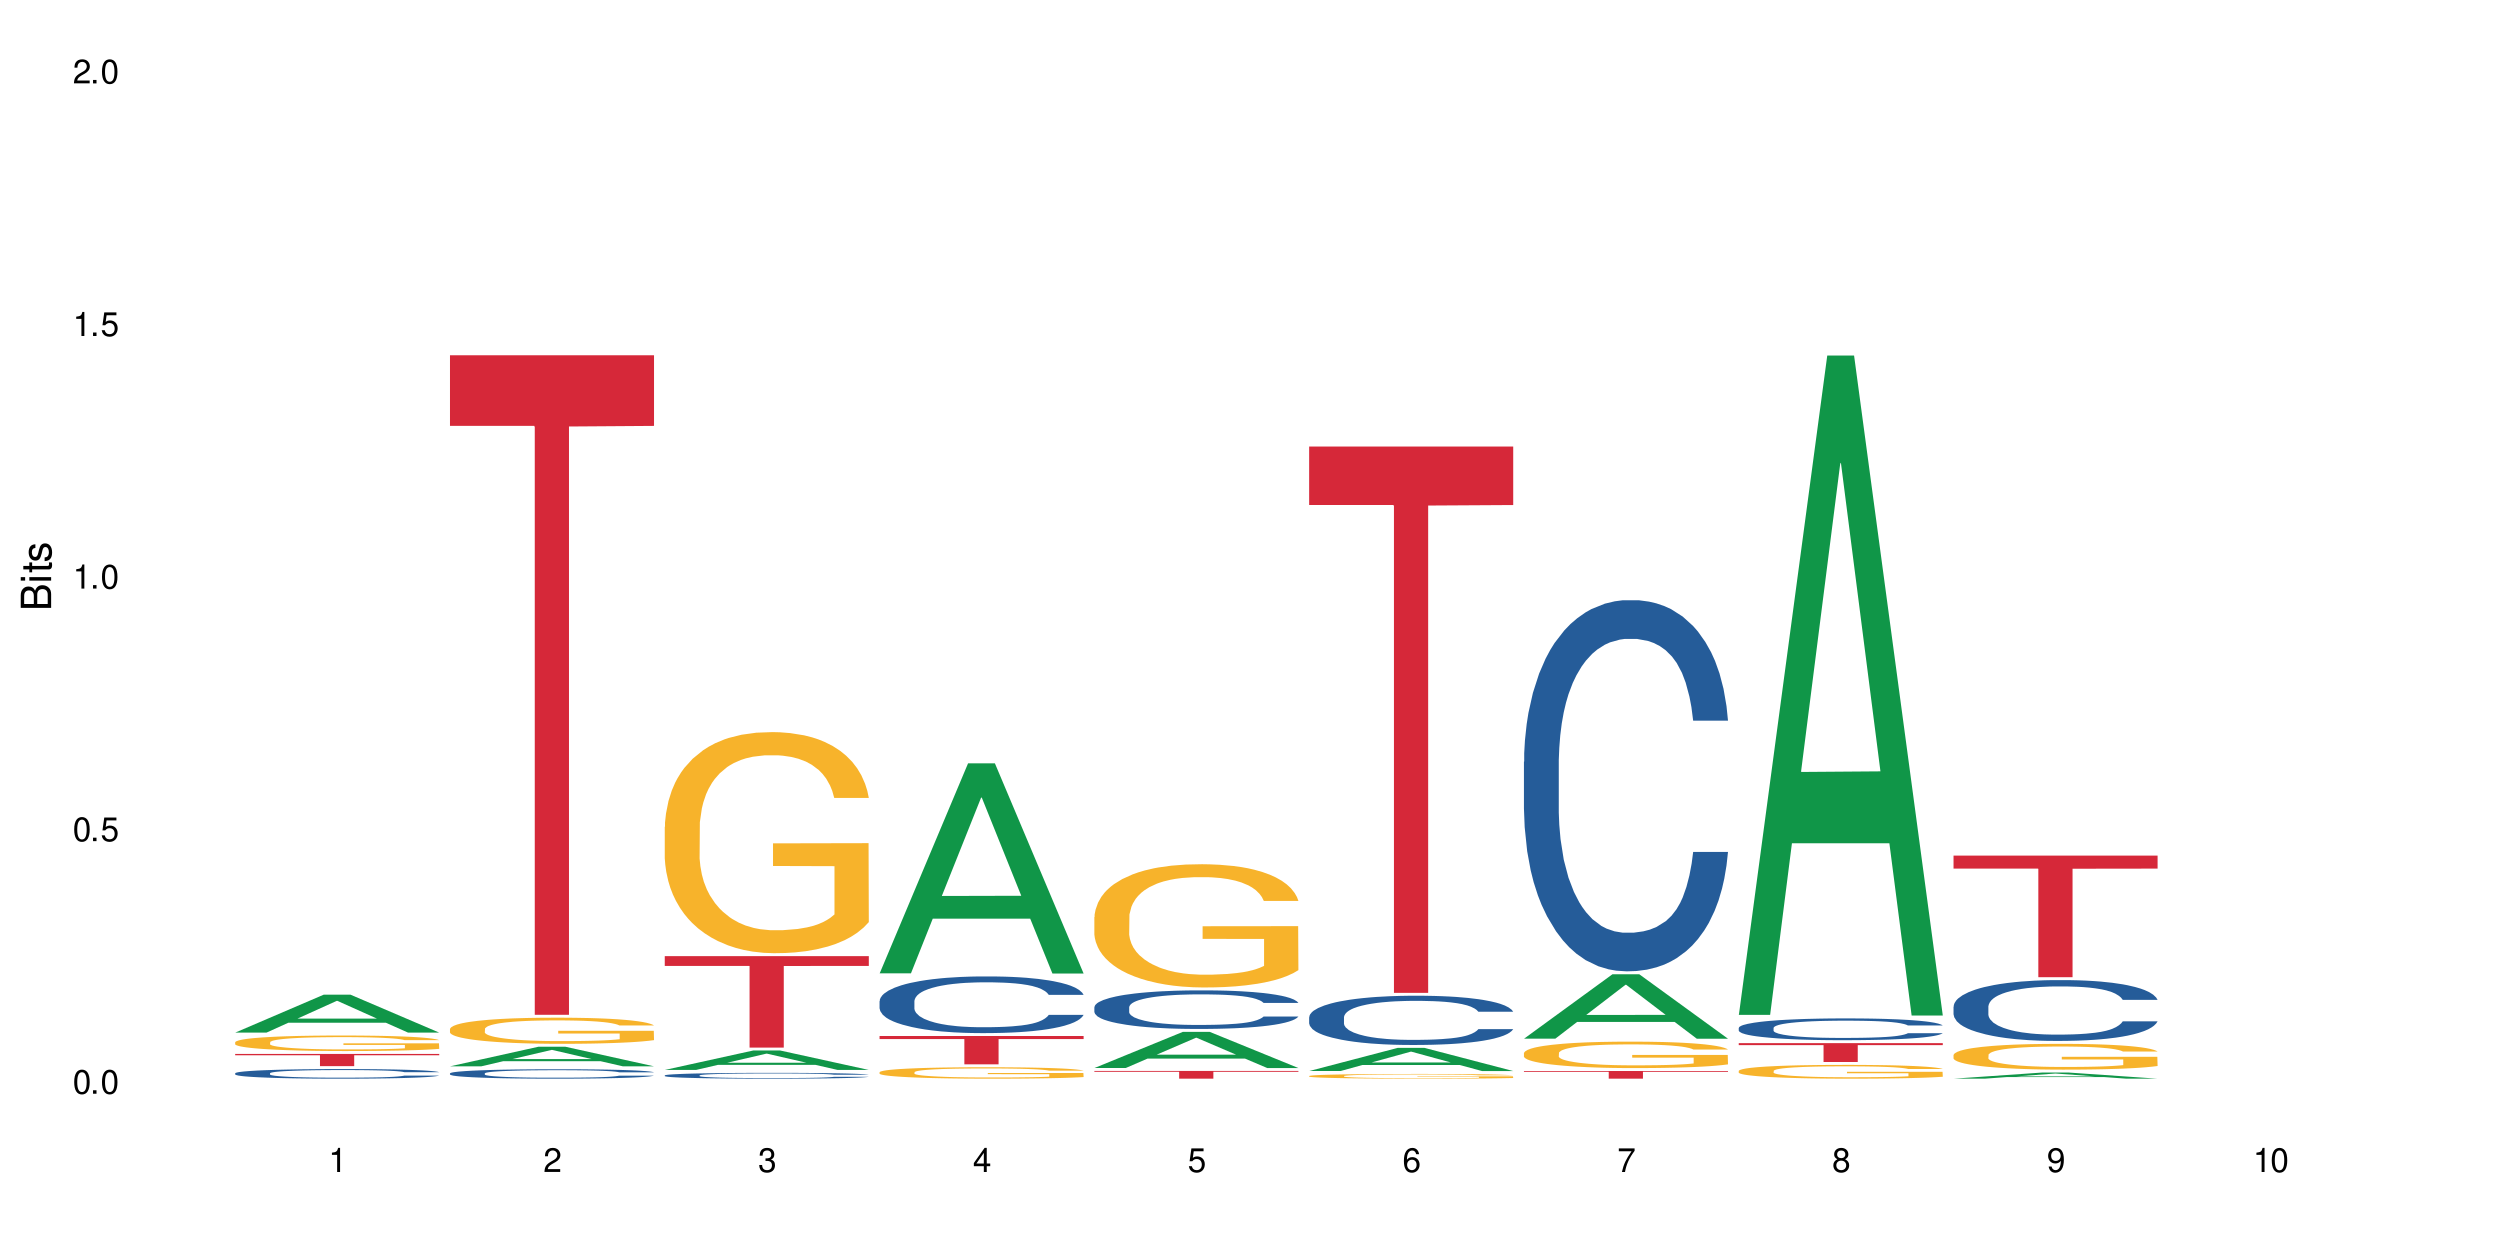 <?xml version="1.0" encoding="UTF-8"?>
<svg xmlns="http://www.w3.org/2000/svg" xmlns:xlink="http://www.w3.org/1999/xlink" width="720" height="360" viewBox="0 0 720 360">
<defs>
<g>
<g id="glyph-0-0">
</g>
<g id="glyph-0-1">
<path d="M 2.641 -6.938 C 2 -6.938 1.422 -6.656 1.078 -6.172 C 0.641 -5.562 0.406 -4.641 0.406 -3.359 C 0.406 -1.016 1.188 0.219 2.641 0.219 C 4.078 0.219 4.859 -1.016 4.859 -3.297 C 4.859 -4.641 4.656 -5.547 4.203 -6.172 C 3.844 -6.656 3.281 -6.938 2.641 -6.938 Z M 2.641 -6.188 C 3.547 -6.188 4 -5.25 4 -3.375 C 4 -1.406 3.562 -0.484 2.625 -0.484 C 1.734 -0.484 1.281 -1.438 1.281 -3.344 C 1.281 -5.25 1.734 -6.188 2.641 -6.188 Z M 2.641 -6.188 "/>
</g>
<g id="glyph-0-2">
<path d="M 1.828 -1 L 0.828 -1 L 0.828 0 L 1.828 0 Z M 1.828 -1 "/>
</g>
<g id="glyph-0-3">
<path d="M 4.562 -6.797 L 1.062 -6.797 L 0.547 -3.094 L 1.328 -3.094 C 1.719 -3.562 2.047 -3.734 2.578 -3.734 C 3.484 -3.734 4.062 -3.109 4.062 -2.094 C 4.062 -1.125 3.484 -0.531 2.578 -0.531 C 1.828 -0.531 1.375 -0.906 1.188 -1.672 L 0.328 -1.672 C 0.453 -1.109 0.547 -0.844 0.75 -0.594 C 1.125 -0.078 1.828 0.219 2.594 0.219 C 3.969 0.219 4.922 -0.781 4.922 -2.219 C 4.922 -3.562 4.031 -4.484 2.719 -4.484 C 2.25 -4.484 1.859 -4.359 1.469 -4.062 L 1.734 -5.969 L 4.562 -5.969 Z M 4.562 -6.797 "/>
</g>
<g id="glyph-0-4">
<path d="M 2.484 -4.938 L 2.484 0 L 3.328 0 L 3.328 -6.938 L 2.766 -6.938 C 2.469 -5.875 2.281 -5.734 0.984 -5.562 L 0.984 -4.938 Z M 2.484 -4.938 "/>
</g>
<g id="glyph-0-5">
<path d="M 4.859 -0.828 L 1.281 -0.828 C 1.359 -1.406 1.672 -1.781 2.5 -2.281 L 3.469 -2.828 C 4.406 -3.344 4.906 -4.062 4.906 -4.906 C 4.906 -5.484 4.672 -6.031 4.266 -6.406 C 3.859 -6.766 3.375 -6.938 2.719 -6.938 C 1.859 -6.938 1.219 -6.625 0.844 -6.031 C 0.609 -5.672 0.5 -5.234 0.484 -4.531 L 1.328 -4.531 C 1.359 -5.016 1.406 -5.281 1.531 -5.516 C 1.75 -5.938 2.188 -6.203 2.703 -6.203 C 3.469 -6.203 4.031 -5.641 4.031 -4.891 C 4.031 -4.344 3.719 -3.859 3.125 -3.516 L 2.234 -3 C 0.812 -2.172 0.406 -1.531 0.328 -0.016 L 4.859 -0.016 Z M 4.859 -0.828 "/>
</g>
<g id="glyph-0-6">
<path d="M 2.125 -3.188 L 2.578 -3.188 C 3.5 -3.188 3.984 -2.766 3.984 -1.922 C 3.984 -1.062 3.469 -0.531 2.594 -0.531 C 1.656 -0.531 1.203 -1 1.156 -2.016 L 0.312 -2.016 C 0.344 -1.453 0.438 -1.094 0.609 -0.781 C 0.953 -0.109 1.625 0.219 2.547 0.219 C 3.953 0.219 4.859 -0.625 4.859 -1.938 C 4.859 -2.828 4.516 -3.297 3.703 -3.594 C 4.344 -3.844 4.656 -4.328 4.656 -5.031 C 4.656 -6.219 3.875 -6.938 2.578 -6.938 C 1.203 -6.938 0.484 -6.172 0.453 -4.703 L 1.297 -4.703 C 1.312 -5.125 1.344 -5.359 1.453 -5.578 C 1.641 -5.969 2.062 -6.203 2.594 -6.203 C 3.344 -6.203 3.797 -5.75 3.797 -5 C 3.797 -4.516 3.609 -4.219 3.25 -4.047 C 3.016 -3.953 2.703 -3.922 2.125 -3.906 Z M 2.125 -3.188 "/>
</g>
<g id="glyph-0-7">
<path d="M 3.141 -1.672 L 3.141 0 L 3.984 0 L 3.984 -1.672 L 4.984 -1.672 L 4.984 -2.438 L 3.984 -2.438 L 3.984 -6.938 L 3.359 -6.938 L 0.266 -2.578 L 0.266 -1.672 Z M 3.141 -2.438 L 1 -2.438 L 3.141 -5.5 Z M 3.141 -2.438 "/>
</g>
<g id="glyph-0-8">
<path d="M 4.781 -5.125 C 4.609 -6.266 3.891 -6.938 2.844 -6.938 C 2.094 -6.938 1.422 -6.578 1.031 -5.953 C 0.594 -5.266 0.406 -4.422 0.406 -3.172 C 0.406 -2 0.578 -1.25 0.984 -0.641 C 1.359 -0.078 1.953 0.219 2.703 0.219 C 3.984 0.219 4.922 -0.75 4.922 -2.094 C 4.922 -3.375 4.062 -4.281 2.844 -4.281 C 2.172 -4.281 1.641 -4.031 1.281 -3.516 C 1.281 -5.234 1.828 -6.188 2.797 -6.188 C 3.391 -6.188 3.797 -5.797 3.938 -5.125 Z M 2.734 -3.531 C 3.547 -3.531 4.062 -2.953 4.062 -2.031 C 4.062 -1.156 3.484 -0.531 2.703 -0.531 C 1.922 -0.531 1.328 -1.188 1.328 -2.078 C 1.328 -2.938 1.906 -3.531 2.734 -3.531 Z M 2.734 -3.531 "/>
</g>
<g id="glyph-0-9">
<path d="M 4.984 -6.797 L 0.438 -6.797 L 0.438 -5.969 L 4.109 -5.969 C 2.5 -3.656 1.828 -2.234 1.328 0 L 2.219 0 C 2.594 -2.172 3.453 -4.047 4.984 -6.094 Z M 4.984 -6.797 "/>
</g>
<g id="glyph-0-10">
<path d="M 3.75 -3.656 C 4.469 -4.094 4.688 -4.438 4.688 -5.078 C 4.688 -6.172 3.844 -6.938 2.641 -6.938 C 1.438 -6.938 0.594 -6.172 0.594 -5.094 C 0.594 -4.438 0.812 -4.094 1.516 -3.656 C 0.734 -3.266 0.359 -2.703 0.359 -1.922 C 0.359 -0.656 1.281 0.219 2.641 0.219 C 3.984 0.219 4.922 -0.656 4.922 -1.922 C 4.922 -2.703 4.531 -3.266 3.75 -3.656 Z M 2.641 -6.188 C 3.359 -6.188 3.812 -5.75 3.812 -5.062 C 3.812 -4.406 3.344 -3.984 2.641 -3.984 C 1.922 -3.984 1.453 -4.406 1.453 -5.078 C 1.453 -5.75 1.922 -6.188 2.641 -6.188 Z M 2.641 -3.266 C 3.484 -3.266 4.062 -2.719 4.062 -1.906 C 4.062 -1.078 3.484 -0.531 2.625 -0.531 C 1.797 -0.531 1.219 -1.094 1.219 -1.906 C 1.219 -2.719 1.781 -3.266 2.641 -3.266 Z M 2.641 -3.266 "/>
</g>
<g id="glyph-0-11">
<path d="M 0.516 -1.578 C 0.672 -0.453 1.406 0.219 2.438 0.219 C 3.188 0.219 3.859 -0.141 4.266 -0.766 C 4.688 -1.453 4.891 -2.297 4.891 -3.547 C 4.891 -4.719 4.703 -5.453 4.312 -6.078 C 3.938 -6.641 3.344 -6.938 2.594 -6.938 C 1.297 -6.938 0.359 -5.969 0.359 -4.625 C 0.359 -3.344 1.234 -2.453 2.453 -2.453 C 3.094 -2.453 3.578 -2.672 4.016 -3.203 C 4 -1.484 3.469 -0.531 2.5 -0.531 C 1.906 -0.531 1.484 -0.906 1.359 -1.578 Z M 2.578 -6.203 C 3.375 -6.203 3.969 -5.531 3.969 -4.641 C 3.969 -3.797 3.391 -3.188 2.547 -3.188 C 1.734 -3.188 1.234 -3.766 1.234 -4.688 C 1.234 -5.562 1.797 -6.203 2.578 -6.203 Z M 2.578 -6.203 "/>
</g>
<g id="glyph-1-0">
</g>
<g id="glyph-1-1">
<path d="M 0 -0.953 L 0 -4.891 C 0 -5.719 -0.234 -6.344 -0.734 -6.797 C -1.188 -7.234 -1.812 -7.469 -2.5 -7.469 C -3.547 -7.469 -4.188 -7 -4.625 -5.875 C -4.984 -6.688 -5.625 -7.094 -6.531 -7.094 C -7.172 -7.094 -7.734 -6.859 -8.141 -6.391 C -8.562 -5.922 -8.75 -5.344 -8.75 -4.5 L -8.75 -0.953 Z M -4.984 -2.062 L -7.766 -2.062 L -7.766 -4.219 C -7.766 -4.844 -7.688 -5.203 -7.453 -5.5 C -7.219 -5.812 -6.859 -5.969 -6.375 -5.969 C -5.891 -5.969 -5.531 -5.812 -5.297 -5.5 C -5.062 -5.203 -4.984 -4.844 -4.984 -4.219 Z M -0.984 -2.062 L -4 -2.062 L -4 -4.781 C -4 -5.766 -3.438 -6.359 -2.484 -6.359 C -1.547 -6.359 -0.984 -5.766 -0.984 -4.781 Z M -0.984 -2.062 "/>
</g>
<g id="glyph-1-2">
<path d="M -6.281 -1.797 L -6.281 -0.797 L 0 -0.797 L 0 -1.797 Z M -8.75 -1.797 L -8.75 -0.797 L -7.484 -0.797 L -7.484 -1.797 Z M -8.75 -1.797 "/>
</g>
<g id="glyph-1-3">
<path d="M -6.281 -3.047 L -6.281 -2.016 L -8.016 -2.016 L -8.016 -1.016 L -6.281 -1.016 L -6.281 -0.172 L -5.469 -0.172 L -5.469 -1.016 L -0.719 -1.016 C -0.078 -1.016 0.281 -1.453 0.281 -2.234 C 0.281 -2.5 0.25 -2.719 0.188 -3.047 L -0.641 -3.047 C -0.609 -2.906 -0.594 -2.766 -0.594 -2.562 C -0.594 -2.141 -0.719 -2.016 -1.156 -2.016 L -5.469 -2.016 L -5.469 -3.047 Z M -6.281 -3.047 "/>
</g>
<g id="glyph-1-4">
<path d="M -4.531 -5.25 C -5.766 -5.25 -6.469 -4.422 -6.469 -2.969 C -6.469 -1.516 -5.719 -0.562 -4.547 -0.562 C -3.562 -0.562 -3.094 -1.062 -2.734 -2.562 L -2.516 -3.484 C -2.344 -4.188 -2.094 -4.469 -1.641 -4.469 C -1.047 -4.469 -0.641 -3.875 -0.641 -3 C -0.641 -2.453 -0.797 -2 -1.062 -1.75 C -1.25 -1.594 -1.422 -1.531 -1.875 -1.469 L -1.875 -0.406 C -0.422 -0.453 0.281 -1.266 0.281 -2.922 C 0.281 -4.5 -0.5 -5.516 -1.719 -5.516 C -2.656 -5.516 -3.172 -4.984 -3.469 -3.734 L -3.703 -2.766 C -3.891 -1.953 -4.156 -1.609 -4.594 -1.609 C -5.188 -1.609 -5.547 -2.125 -5.547 -2.938 C -5.547 -3.75 -5.203 -4.172 -4.531 -4.203 Z M -4.531 -5.25 "/>
</g>
</g>
</defs>
<rect x="-72" y="-36" width="864" height="432" fill="rgb(100%, 100%, 100%)" fill-opacity="1"/>
<path fill-rule="nonzero" fill="rgb(6.275%, 58.824%, 28.235%)" fill-opacity="1" d="M 67.73 297.383 L 67.793 297.375 L 93.223 286.469 L 100.945 286.469 L 126.5 297.395 L 117.52 297.395 L 111.117 294.543 L 83.051 294.543 L 76.773 297.383 L 67.73 297.383 L 85.75 293.363 L 108.543 293.352 L 97.176 288.254 L 97.051 288.242 L 96.926 288.273 L 85.688 293.352 L 85.75 293.363 Z M 67.73 297.383 "/>
<path fill-rule="nonzero" fill="rgb(14.51%, 36.078%, 60%)" fill-opacity="1" d="M 67.73 309.098 L 67.801 309.094 L 67.801 309.031 L 68.02 308.938 L 68.52 308.816 L 69.02 308.73 L 70.312 308.582 L 72.102 308.438 L 73.965 308.328 L 75.328 308.262 L 76.547 308.211 L 79.34 308.117 L 81.133 308.07 L 83.066 308.027 L 85.434 307.984 L 87.152 307.957 L 91.023 307.918 L 93.891 307.898 L 96.113 307.891 L 100.914 307.891 L 103.781 307.902 L 105.859 307.914 L 108.152 307.934 L 110.086 307.957 L 113.457 308.012 L 116.465 308.086 L 117.828 308.125 L 119.977 308.203 L 121.625 308.277 L 122.773 308.344 L 124.062 308.438 L 125.207 308.551 L 126.07 308.68 L 126.5 308.789 L 116.465 308.789 L 115.965 308.688 L 115.391 308.609 L 114.316 308.508 L 113.238 308.434 L 111.734 308.359 L 110.375 308.312 L 108.512 308.266 L 106.863 308.234 L 105.141 308.211 L 103.492 308.195 L 100.34 308.18 L 96.684 308.18 L 95.324 308.188 L 92.527 308.207 L 91.023 308.223 L 88.871 308.258 L 87.367 308.293 L 85.578 308.344 L 84.359 308.387 L 82.852 308.453 L 81.777 308.508 L 80.559 308.594 L 79.844 308.656 L 79.199 308.727 L 78.625 308.809 L 78.195 308.898 L 77.906 308.992 L 77.766 309.082 L 77.766 309.477 L 77.906 309.566 L 78.266 309.672 L 79.199 309.828 L 80.559 309.961 L 82.137 310.066 L 83.641 310.145 L 84.5 310.18 L 85.648 310.219 L 87.441 310.27 L 90.02 310.32 L 91.523 310.34 L 93.816 310.359 L 96.184 310.371 L 99.336 310.371 L 102.133 310.359 L 103.996 310.348 L 105.93 310.328 L 108.582 310.285 L 110.23 310.246 L 111.664 310.195 L 112.738 310.148 L 113.457 310.109 L 114.531 310.031 L 115.391 309.945 L 116.035 309.855 L 116.465 309.77 L 126.5 309.77 L 126.07 309.871 L 125.422 309.969 L 124.777 310.043 L 123.777 310.133 L 122.629 310.211 L 120.98 310.297 L 119.617 310.355 L 117.828 310.418 L 116.18 310.469 L 114.387 310.512 L 111.734 310.562 L 110.016 310.586 L 108.152 310.609 L 105.93 310.629 L 103.137 310.648 L 100.125 310.656 L 97.328 310.66 L 94.32 310.656 L 92.098 310.645 L 89.16 310.621 L 85.504 310.574 L 82.852 310.527 L 80.773 310.48 L 78.984 310.43 L 76.977 310.359 L 74.395 310.25 L 72.82 310.164 L 71.746 310.094 L 70.527 309.996 L 69.664 309.906 L 68.664 309.766 L 67.945 309.586 L 67.73 309.445 Z M 67.73 309.098 "/>
<path fill-rule="nonzero" fill="rgb(96.863%, 70.196%, 16.863%)" fill-opacity="1" d="M 67.73 300.145 L 67.801 300.141 L 67.801 300.059 L 68.09 299.875 L 68.805 299.621 L 69.738 299.414 L 70.742 299.25 L 71.387 299.164 L 72.461 299.043 L 73.395 298.953 L 75.758 298.77 L 78.77 298.598 L 80.418 298.523 L 82.281 298.457 L 84.93 298.379 L 86.148 298.348 L 89.875 298.285 L 94.105 298.242 L 98.762 298.23 L 100.914 298.234 L 103.852 298.25 L 107.863 298.297 L 110.16 298.336 L 111.949 298.379 L 113.812 298.43 L 116.105 298.512 L 118.258 298.609 L 119.977 298.707 L 121.695 298.832 L 123.129 298.961 L 124.348 299.105 L 125.422 299.277 L 126.07 299.418 L 126.5 299.562 L 116.535 299.562 L 115.965 299.418 L 115.32 299.309 L 114.242 299.172 L 113.168 299.074 L 112.094 299 L 110.086 298.891 L 108.367 298.828 L 106.215 298.77 L 104.137 298.734 L 101.773 298.707 L 100.34 298.699 L 96.543 298.699 L 93.102 298.73 L 91.094 298.762 L 89.66 298.793 L 87.656 298.855 L 86.438 298.906 L 85.719 298.938 L 83.57 299.062 L 82.137 299.18 L 81.348 299.254 L 80.344 299.379 L 79.629 299.488 L 78.84 299.652 L 78.41 299.773 L 77.836 300.051 L 77.766 300.785 L 77.98 300.941 L 78.41 301.109 L 78.984 301.254 L 79.844 301.41 L 80.703 301.527 L 82.207 301.688 L 83.496 301.793 L 84.5 301.863 L 86.438 301.973 L 87.227 302.012 L 89.09 302.086 L 91.023 302.141 L 93.387 302.191 L 95.18 302.215 L 98.047 302.234 L 101.703 302.234 L 106 302.211 L 108.727 302.18 L 110.59 302.145 L 111.809 302.117 L 113.312 302.07 L 114.387 302.031 L 115.391 301.984 L 116.609 301.918 L 116.609 300.941 L 98.906 300.938 L 98.906 300.48 L 126.426 300.477 L 126.5 302.07 L 124.992 302.184 L 123.129 302.289 L 121.34 302.371 L 119.477 302.438 L 116.824 302.516 L 114.672 302.566 L 111.375 302.621 L 108.367 302.66 L 105.215 302.684 L 102.418 302.695 L 99.121 302.699 L 96.184 302.691 L 93.031 302.668 L 90.52 302.637 L 88.227 302.594 L 85.934 302.543 L 83.066 302.457 L 81.203 302.387 L 79.27 302.301 L 77.336 302.199 L 75.613 302.09 L 74.469 302.004 L 73.32 301.906 L 72.102 301.781 L 70.957 301.645 L 70.098 301.516 L 69.309 301.375 L 68.734 301.238 L 68.16 301.055 L 67.875 300.91 L 67.73 300.781 Z M 67.73 300.145 "/>
<path fill-rule="nonzero" fill="rgb(83.922%, 15.686%, 22.353%)" fill-opacity="1" d="M 67.73 303.535 L 126.5 303.535 L 126.5 303.914 L 102.008 303.918 L 102.008 307.055 L 92.152 307.055 L 92.152 303.922 L 92.008 303.914 L 67.73 303.914 Z M 67.73 303.535 "/>
<path fill-rule="nonzero" fill="rgb(6.275%, 58.824%, 28.235%)" fill-opacity="1" d="M 129.594 307.098 L 129.656 307.094 L 155.082 301.457 L 162.805 301.457 L 188.359 307.105 L 179.383 307.105 L 172.977 305.629 L 144.91 305.629 L 138.633 307.098 L 129.594 307.098 L 147.613 305.02 L 170.402 305.016 L 159.039 302.379 L 158.914 302.375 L 158.789 302.391 L 147.547 305.016 L 147.613 305.02 Z M 129.594 307.098 "/>
<path fill-rule="nonzero" fill="rgb(14.51%, 36.078%, 60%)" fill-opacity="1" d="M 129.594 309.125 L 129.664 309.121 L 129.664 309.062 L 129.879 308.969 L 130.379 308.848 L 130.883 308.766 L 132.172 308.617 L 133.965 308.477 L 135.828 308.367 L 137.188 308.305 L 138.406 308.254 L 141.203 308.16 L 142.992 308.113 L 144.93 308.07 L 147.293 308.031 L 149.016 308.004 L 152.883 307.965 L 155.75 307.949 L 157.973 307.941 L 162.773 307.941 L 165.641 307.949 L 167.719 307.961 L 170.012 307.984 L 171.949 308.004 L 175.316 308.059 L 178.324 308.129 L 179.688 308.168 L 181.836 308.246 L 183.484 308.32 L 184.633 308.387 L 185.922 308.477 L 187.07 308.59 L 187.93 308.715 L 188.359 308.824 L 178.324 308.824 L 177.824 308.723 L 177.25 308.645 L 176.176 308.543 L 175.102 308.473 L 173.598 308.398 L 172.234 308.352 L 170.371 308.305 L 168.723 308.277 L 167.004 308.254 L 165.355 308.238 L 162.199 308.223 L 158.547 308.223 L 157.184 308.23 L 154.391 308.25 L 152.883 308.266 L 150.734 308.301 L 149.23 308.332 L 147.438 308.383 L 146.219 308.426 L 144.715 308.488 L 143.641 308.547 L 142.422 308.629 L 141.703 308.691 L 141.059 308.762 L 140.484 308.844 L 140.055 308.93 L 139.77 309.023 L 139.625 309.109 L 139.625 309.496 L 139.77 309.586 L 140.129 309.691 L 141.059 309.844 L 142.422 309.973 L 143.996 310.078 L 145.504 310.152 L 146.363 310.188 L 147.508 310.227 L 149.301 310.277 L 151.879 310.328 L 153.387 310.348 L 155.68 310.367 L 158.043 310.375 L 161.199 310.375 L 163.992 310.367 L 165.855 310.355 L 167.789 310.336 L 170.441 310.293 L 172.09 310.254 L 173.523 310.203 L 174.598 310.156 L 175.316 310.117 L 176.391 310.039 L 177.25 309.957 L 177.895 309.871 L 178.324 309.785 L 188.359 309.785 L 187.93 309.883 L 187.285 309.98 L 186.641 310.055 L 185.637 310.141 L 184.488 310.219 L 182.84 310.305 L 181.48 310.363 L 179.688 310.422 L 178.039 310.473 L 176.246 310.512 L 173.598 310.562 L 171.875 310.586 L 170.012 310.609 L 167.789 310.629 L 164.996 310.648 L 161.984 310.656 L 159.191 310.66 L 156.18 310.656 L 153.957 310.645 L 151.02 310.621 L 147.367 310.578 L 144.715 310.531 L 142.637 310.484 L 140.844 310.434 L 138.836 310.367 L 136.258 310.258 L 134.68 310.172 L 133.605 310.102 L 132.387 310.008 L 131.527 309.918 L 130.523 309.781 L 129.809 309.602 L 129.594 309.465 Z M 129.594 309.125 "/>
<path fill-rule="nonzero" fill="rgb(96.863%, 70.196%, 16.863%)" fill-opacity="1" d="M 129.594 296.312 L 129.664 296.309 L 129.664 296.172 L 129.949 295.859 L 130.668 295.434 L 131.598 295.082 L 132.602 294.809 L 133.246 294.664 L 134.32 294.457 L 135.254 294.305 L 137.617 293.996 L 140.629 293.707 L 142.277 293.586 L 144.141 293.469 L 146.793 293.336 L 148.012 293.289 L 151.738 293.18 L 155.965 293.109 L 160.625 293.09 L 162.773 293.098 L 165.711 293.125 L 169.727 293.199 L 172.02 293.27 L 173.812 293.336 L 175.676 293.426 L 177.969 293.562 L 180.117 293.73 L 181.836 293.895 L 183.559 294.102 L 184.992 294.32 L 186.211 294.562 L 187.285 294.852 L 187.93 295.09 L 188.359 295.332 L 178.398 295.332 L 177.824 295.09 L 177.18 294.906 L 176.105 294.68 L 175.031 294.512 L 173.953 294.383 L 171.949 294.203 L 170.227 294.094 L 168.078 293.996 L 166 293.934 L 163.633 293.895 L 162.199 293.879 L 158.402 293.879 L 154.961 293.93 L 152.957 293.984 L 151.523 294.039 L 149.516 294.141 L 148.297 294.223 L 147.582 294.277 L 145.43 294.492 L 143.996 294.684 L 143.207 294.816 L 142.207 295.023 L 141.488 295.207 L 140.699 295.48 L 140.27 295.688 L 139.695 296.156 L 139.625 297.395 L 139.84 297.656 L 140.27 297.938 L 140.844 298.184 L 141.703 298.445 L 142.562 298.645 L 144.07 298.914 L 145.359 299.094 L 146.363 299.211 L 148.297 299.395 L 149.086 299.457 L 150.949 299.582 L 152.883 299.676 L 155.25 299.758 L 157.039 299.801 L 159.906 299.836 L 163.562 299.836 L 167.863 299.793 L 170.586 299.738 L 172.449 299.684 L 173.668 299.637 L 175.172 299.559 L 176.246 299.492 L 177.25 299.414 L 178.469 299.301 L 178.469 297.656 L 160.766 297.648 L 160.766 296.879 L 188.289 296.871 L 188.359 299.559 L 186.855 299.746 L 184.992 299.926 L 183.199 300.062 L 181.336 300.18 L 178.684 300.309 L 176.535 300.391 L 173.238 300.488 L 170.227 300.551 L 167.074 300.594 L 164.277 300.613 L 160.984 300.621 L 158.043 300.605 L 154.891 300.562 L 152.383 300.508 L 150.09 300.441 L 147.797 300.352 L 144.93 300.207 L 143.066 300.09 L 141.129 299.945 L 139.195 299.773 L 137.477 299.586 L 136.328 299.445 L 135.184 299.277 L 133.965 299.07 L 132.816 298.84 L 131.957 298.625 L 131.168 298.383 L 130.594 298.156 L 130.023 297.848 L 129.734 297.602 L 129.594 297.387 Z M 129.594 296.312 "/>
<path fill-rule="nonzero" fill="rgb(83.922%, 15.686%, 22.353%)" fill-opacity="1" d="M 129.594 102.324 L 188.359 102.324 L 188.359 122.656 L 163.867 122.832 L 163.867 292.254 L 154.012 292.254 L 154.012 123.012 L 153.871 122.656 L 129.594 122.656 Z M 129.594 102.324 "/>
<path fill-rule="nonzero" fill="rgb(6.275%, 58.824%, 28.235%)" fill-opacity="1" d="M 191.453 308.137 L 191.516 308.133 L 216.945 302.539 L 224.668 302.539 L 250.219 308.145 L 241.242 308.145 L 234.84 306.68 L 206.773 306.68 L 200.492 308.137 L 191.453 308.137 L 209.473 306.074 L 232.266 306.07 L 220.898 303.453 L 220.773 303.449 L 220.648 303.465 L 209.41 306.07 L 209.473 306.074 Z M 191.453 308.137 "/>
<path fill-rule="nonzero" fill="rgb(14.51%, 36.078%, 60%)" fill-opacity="1" d="M 191.453 309.711 L 191.523 309.711 L 191.523 309.672 L 191.738 309.613 L 192.242 309.539 L 192.742 309.488 L 194.031 309.398 L 195.824 309.312 L 197.688 309.242 L 199.051 309.203 L 200.27 309.172 L 203.062 309.117 L 204.855 309.086 L 206.789 309.062 L 209.156 309.035 L 210.875 309.02 L 214.746 308.996 L 217.613 308.984 L 219.832 308.98 L 224.637 308.98 L 227.5 308.984 L 229.582 308.992 L 231.875 309.008 L 233.809 309.02 L 237.176 309.055 L 240.188 309.098 L 241.547 309.121 L 243.699 309.168 L 245.348 309.215 L 246.492 309.254 L 247.785 309.312 L 248.93 309.379 L 249.789 309.461 L 250.219 309.523 L 240.188 309.523 L 239.684 309.465 L 239.113 309.414 L 238.035 309.352 L 236.961 309.309 L 235.457 309.266 L 234.094 309.234 L 232.23 309.207 L 230.582 309.188 L 228.863 309.172 L 227.215 309.164 L 224.062 309.156 L 219.043 309.156 L 216.25 309.172 L 214.746 309.18 L 212.594 309.203 L 211.09 309.223 L 209.297 309.254 L 208.078 309.281 L 206.574 309.32 L 205.5 309.355 L 204.281 309.406 L 203.566 309.445 L 202.918 309.488 L 202.348 309.539 L 201.918 309.59 L 201.629 309.648 L 201.484 309.703 L 201.484 309.941 L 201.629 309.996 L 201.988 310.062 L 202.918 310.156 L 204.281 310.234 L 205.859 310.301 L 207.363 310.348 L 208.223 310.367 L 209.371 310.391 L 211.16 310.422 L 213.742 310.453 L 215.246 310.465 L 217.539 310.477 L 219.906 310.484 L 223.059 310.484 L 225.852 310.477 L 227.715 310.473 L 229.652 310.457 L 232.305 310.434 L 233.953 310.406 L 235.387 310.379 L 236.461 310.348 L 237.176 310.324 L 238.254 310.277 L 239.113 310.227 L 239.758 310.172 L 240.188 310.121 L 250.219 310.121 L 249.789 310.18 L 249.145 310.242 L 248.5 310.285 L 247.496 310.34 L 246.352 310.387 L 244.703 310.441 L 243.34 310.477 L 241.547 310.516 L 239.898 310.543 L 238.109 310.57 L 235.457 310.602 L 233.738 310.613 L 231.875 310.629 L 229.652 310.641 L 226.855 310.652 L 223.848 310.656 L 221.051 310.66 L 218.043 310.656 L 215.82 310.652 L 212.883 310.637 L 209.227 310.609 L 206.574 310.578 L 204.496 310.551 L 202.703 310.52 L 200.699 310.477 L 198.117 310.41 L 196.543 310.359 L 195.465 310.316 L 194.246 310.254 L 193.387 310.203 L 192.383 310.117 L 191.668 310.008 L 191.453 309.922 Z M 191.453 309.711 "/>
<path fill-rule="nonzero" fill="rgb(96.863%, 70.196%, 16.863%)" fill-opacity="1" d="M 191.453 238.117 L 191.523 238.059 L 191.523 236.898 L 191.812 234.281 L 192.527 230.676 L 193.461 227.707 L 194.461 225.383 L 195.109 224.16 L 196.184 222.414 L 197.113 221.137 L 199.48 218.52 L 202.488 216.078 L 204.137 215.031 L 206 214.039 L 208.652 212.938 L 209.871 212.527 L 213.598 211.598 L 217.828 211.016 L 222.484 210.844 L 224.637 210.898 L 227.574 211.133 L 231.586 211.773 L 233.879 212.355 L 235.672 212.938 L 237.535 213.691 L 239.828 214.855 L 241.98 216.25 L 243.699 217.648 L 245.418 219.391 L 246.852 221.254 L 248.07 223.289 L 249.145 225.73 L 249.789 227.766 L 250.219 229.801 L 240.258 229.801 L 239.684 227.766 L 239.039 226.195 L 237.965 224.277 L 236.891 222.879 L 235.816 221.777 L 233.809 220.266 L 232.09 219.332 L 229.938 218.52 L 227.859 217.996 L 225.496 217.648 L 224.062 217.531 L 220.262 217.531 L 216.824 217.938 L 214.816 218.402 L 213.383 218.867 L 211.375 219.742 L 210.156 220.438 L 209.441 220.902 L 207.293 222.707 L 205.859 224.336 L 205.07 225.441 L 204.066 227.184 L 203.348 228.754 L 202.562 231.082 L 202.133 232.824 L 201.559 236.781 L 201.484 247.25 L 201.703 249.457 L 202.133 251.844 L 202.703 253.938 L 203.566 256.148 L 204.426 257.832 L 205.93 260.102 L 207.219 261.613 L 208.223 262.602 L 210.156 264.172 L 210.945 264.695 L 212.809 265.742 L 214.746 266.559 L 217.109 267.254 L 218.902 267.605 L 221.77 267.895 L 225.422 267.895 L 229.723 267.547 L 232.445 267.082 L 234.309 266.617 L 235.527 266.207 L 237.035 265.57 L 238.109 264.988 L 239.113 264.348 L 240.332 263.359 L 240.332 249.457 L 222.629 249.402 L 222.629 242.887 L 250.148 242.828 L 250.219 265.57 L 248.715 267.141 L 246.852 268.652 L 245.059 269.812 L 243.195 270.801 L 240.547 271.906 L 238.395 272.605 L 235.098 273.418 L 232.09 273.941 L 228.934 274.293 L 226.141 274.465 L 222.844 274.523 L 219.906 274.41 L 216.75 274.059 L 214.242 273.594 L 211.949 273.012 L 209.656 272.258 L 206.789 271.035 L 204.926 270.047 L 202.992 268.824 L 201.055 267.371 L 199.336 265.801 L 198.191 264.578 L 197.043 263.184 L 195.824 261.438 L 194.68 259.461 L 193.816 257.66 L 193.031 255.625 L 192.457 253.703 L 191.883 251.086 L 191.598 248.992 L 191.453 247.191 Z M 191.453 238.117 "/>
<path fill-rule="nonzero" fill="rgb(83.922%, 15.686%, 22.353%)" fill-opacity="1" d="M 191.453 275.363 L 250.219 275.363 L 250.219 278.18 L 225.727 278.207 L 225.727 301.703 L 215.875 301.703 L 215.875 278.23 L 215.73 278.18 L 191.453 278.18 Z M 191.453 275.363 "/>
<path fill-rule="nonzero" fill="rgb(6.275%, 58.824%, 28.235%)" fill-opacity="1" d="M 253.312 280.324 L 253.375 280.266 L 278.805 219.836 L 286.527 219.836 L 312.082 280.383 L 303.102 280.383 L 296.699 264.578 L 268.633 264.578 L 262.355 280.324 L 253.312 280.324 L 271.332 258.039 L 294.125 257.98 L 282.762 229.727 L 282.633 229.672 L 282.508 229.84 L 271.27 257.98 L 271.332 258.039 Z M 253.312 280.324 "/>
<path fill-rule="nonzero" fill="rgb(14.51%, 36.078%, 60%)" fill-opacity="1" d="M 253.312 288.32 L 253.387 288.305 L 253.387 287.945 L 253.602 287.379 L 254.102 286.664 L 254.605 286.172 L 255.895 285.289 L 257.684 284.441 L 259.547 283.785 L 260.91 283.395 L 262.129 283.098 L 264.922 282.547 L 266.715 282.262 L 268.652 282.008 L 271.016 281.754 L 272.734 281.605 L 276.605 281.367 L 279.473 281.262 L 281.695 281.219 L 286.496 281.219 L 289.363 281.277 L 291.441 281.352 L 293.734 281.473 L 295.668 281.605 L 299.039 281.934 L 302.047 282.352 L 303.41 282.59 L 305.559 283.055 L 307.207 283.5 L 308.355 283.887 L 309.645 284.441 L 310.793 285.113 L 311.652 285.871 L 312.082 286.516 L 302.047 286.516 L 301.547 285.918 L 300.973 285.453 L 299.898 284.844 L 298.824 284.41 L 297.316 283.977 L 295.957 283.695 L 294.094 283.41 L 292.445 283.23 L 290.723 283.098 L 289.074 283.008 L 285.922 282.918 L 282.266 282.918 L 280.906 282.949 L 278.109 283.066 L 276.605 283.172 L 274.457 283.383 L 272.949 283.574 L 271.16 283.875 L 269.941 284.125 L 268.434 284.516 L 267.359 284.859 L 266.141 285.352 L 265.426 285.723 L 264.781 286.141 L 264.207 286.633 L 263.777 287.156 L 263.492 287.707 L 263.348 288.246 L 263.348 290.559 L 263.492 291.094 L 263.848 291.719 L 264.781 292.629 L 266.141 293.422 L 267.719 294.047 L 269.223 294.496 L 270.082 294.703 L 271.23 294.941 L 273.023 295.242 L 275.602 295.539 L 277.105 295.66 L 279.402 295.777 L 281.766 295.84 L 284.918 295.84 L 287.715 295.777 L 289.578 295.703 L 291.512 295.586 L 294.164 295.332 L 295.812 295.094 L 297.246 294.809 L 298.32 294.523 L 299.039 294.285 L 300.113 293.824 L 300.973 293.316 L 301.617 292.793 L 302.047 292.289 L 312.082 292.289 L 311.652 292.883 L 311.008 293.465 L 310.363 293.898 L 309.359 294.422 L 308.211 294.883 L 306.562 295.406 L 305.203 295.75 L 303.41 296.121 L 301.762 296.406 L 299.969 296.66 L 297.316 296.957 L 295.598 297.105 L 293.734 297.242 L 291.512 297.359 L 288.719 297.465 L 285.707 297.523 L 282.914 297.539 L 279.902 297.508 L 277.68 297.449 L 274.742 297.316 L 271.086 297.047 L 268.434 296.762 L 266.355 296.48 L 264.566 296.18 L 262.559 295.777 L 259.98 295.121 L 258.402 294.613 L 257.328 294.195 L 256.109 293.617 L 255.25 293.094 L 254.246 292.258 L 253.527 291.199 L 253.312 290.379 Z M 253.312 288.32 "/>
<path fill-rule="nonzero" fill="rgb(96.863%, 70.196%, 16.863%)" fill-opacity="1" d="M 253.312 308.777 L 253.387 308.773 L 253.387 308.715 L 253.672 308.578 L 254.387 308.395 L 255.32 308.238 L 256.324 308.117 L 256.969 308.055 L 258.043 307.965 L 258.977 307.898 L 261.34 307.766 L 264.352 307.637 L 266 307.582 L 267.863 307.531 L 270.516 307.477 L 271.73 307.453 L 275.461 307.406 L 279.688 307.375 L 284.348 307.367 L 286.496 307.371 L 289.434 307.383 L 293.449 307.414 L 295.742 307.445 L 297.531 307.477 L 299.395 307.516 L 301.691 307.574 L 303.84 307.648 L 305.559 307.719 L 307.281 307.809 L 308.715 307.906 L 309.93 308.012 L 311.008 308.137 L 311.652 308.242 L 312.082 308.348 L 302.121 308.348 L 301.547 308.242 L 300.902 308.16 L 299.824 308.062 L 298.75 307.988 L 297.676 307.934 L 295.668 307.855 L 293.949 307.805 L 291.801 307.766 L 289.723 307.738 L 287.355 307.719 L 285.922 307.715 L 282.125 307.715 L 278.684 307.734 L 276.676 307.758 L 275.242 307.781 L 273.238 307.828 L 272.02 307.863 L 271.301 307.887 L 269.152 307.98 L 267.719 308.066 L 266.93 308.121 L 265.926 308.211 L 265.211 308.293 L 264.422 308.414 L 263.992 308.504 L 263.418 308.707 L 263.348 309.25 L 263.562 309.363 L 263.992 309.488 L 264.566 309.594 L 265.426 309.711 L 266.285 309.797 L 267.789 309.914 L 269.082 309.992 L 270.082 310.043 L 272.02 310.125 L 272.809 310.152 L 274.672 310.207 L 276.605 310.246 L 278.973 310.285 L 280.762 310.301 L 283.629 310.316 L 287.285 310.316 L 291.586 310.301 L 294.309 310.273 L 296.172 310.25 L 297.391 310.23 L 298.895 310.195 L 299.969 310.168 L 300.973 310.133 L 302.191 310.082 L 302.191 309.363 L 284.488 309.359 L 284.488 309.023 L 312.008 309.02 L 312.082 310.195 L 310.578 310.277 L 308.715 310.355 L 306.922 310.418 L 305.059 310.469 L 302.406 310.523 L 300.258 310.559 L 296.961 310.602 L 293.949 310.629 L 290.797 310.648 L 288 310.656 L 284.703 310.66 L 281.766 310.652 L 278.613 310.637 L 276.105 310.613 L 273.812 310.582 L 271.516 310.543 L 268.652 310.48 L 266.789 310.43 L 264.852 310.363 L 262.918 310.289 L 261.195 310.207 L 260.051 310.145 L 258.902 310.074 L 257.684 309.984 L 256.539 309.883 L 255.68 309.789 L 254.891 309.684 L 254.316 309.582 L 253.742 309.449 L 253.457 309.34 L 253.312 309.246 Z M 253.312 308.777 "/>
<path fill-rule="nonzero" fill="rgb(83.922%, 15.686%, 22.353%)" fill-opacity="1" d="M 253.312 298.375 L 312.082 298.375 L 312.082 299.25 L 287.59 299.258 L 287.59 306.531 L 277.734 306.531 L 277.734 299.266 L 277.594 299.25 L 253.312 299.25 Z M 253.312 298.375 "/>
<path fill-rule="nonzero" fill="rgb(6.275%, 58.824%, 28.235%)" fill-opacity="1" d="M 315.176 307.586 L 315.238 307.574 L 340.664 297.176 L 348.387 297.176 L 373.941 307.594 L 364.965 307.594 L 358.559 304.875 L 330.496 304.875 L 324.215 307.586 L 315.176 307.586 L 333.195 303.75 L 355.984 303.742 L 344.621 298.879 L 344.496 298.867 L 344.371 298.898 L 333.133 303.742 L 333.195 303.75 Z M 315.176 307.586 "/>
<path fill-rule="nonzero" fill="rgb(14.51%, 36.078%, 60%)" fill-opacity="1" d="M 315.176 290.062 L 315.246 290.055 L 315.246 289.809 L 315.461 289.422 L 315.961 288.938 L 316.465 288.602 L 317.754 288.004 L 319.547 287.422 L 321.41 286.977 L 322.77 286.711 L 323.988 286.508 L 326.785 286.133 L 328.578 285.941 L 330.512 285.77 L 332.875 285.598 L 334.598 285.496 L 338.465 285.332 L 341.332 285.262 L 343.555 285.23 L 348.355 285.23 L 351.223 285.27 L 353.301 285.32 L 355.594 285.402 L 357.531 285.496 L 360.898 285.719 L 363.91 286 L 365.27 286.164 L 367.422 286.48 L 369.07 286.785 L 370.215 287.047 L 371.504 287.422 L 372.652 287.879 L 373.512 288.398 L 373.941 288.836 L 363.91 288.836 L 363.406 288.43 L 362.832 288.113 L 361.758 287.699 L 360.684 287.402 L 359.18 287.109 L 357.816 286.914 L 355.953 286.723 L 354.305 286.602 L 352.586 286.508 L 350.938 286.449 L 347.785 286.387 L 344.129 286.387 L 342.766 286.406 L 339.973 286.488 L 338.465 286.559 L 336.316 286.703 L 334.812 286.836 L 333.02 287.039 L 331.801 287.211 L 330.297 287.473 L 329.223 287.707 L 328.004 288.043 L 327.285 288.297 L 326.641 288.582 L 326.066 288.914 L 325.637 289.27 L 325.352 289.648 L 325.207 290.012 L 325.207 291.586 L 325.352 291.953 L 325.711 292.379 L 326.641 292.996 L 328.004 293.535 L 329.578 293.961 L 331.086 294.266 L 331.945 294.41 L 333.09 294.57 L 334.883 294.773 L 337.465 294.977 L 338.969 295.059 L 341.262 295.141 L 343.625 295.18 L 346.781 295.18 L 349.574 295.141 L 351.438 295.09 L 353.375 295.008 L 356.023 294.836 L 357.672 294.672 L 359.105 294.48 L 360.184 294.289 L 360.898 294.125 L 361.973 293.809 L 362.832 293.465 L 363.48 293.109 L 363.91 292.766 L 373.941 292.766 L 373.512 293.172 L 372.867 293.566 L 372.223 293.859 L 371.219 294.215 L 370.07 294.531 L 368.422 294.887 L 367.062 295.121 L 365.27 295.375 L 363.621 295.566 L 361.832 295.738 L 359.18 295.941 L 357.457 296.043 L 355.594 296.137 L 353.375 296.215 L 350.578 296.289 L 347.57 296.328 L 344.773 296.34 L 341.762 296.316 L 339.543 296.277 L 336.602 296.188 L 332.949 296.004 L 330.297 295.809 L 328.219 295.617 L 326.426 295.414 L 324.418 295.141 L 321.84 294.695 L 320.262 294.348 L 319.188 294.062 L 317.969 293.668 L 317.109 293.312 L 316.105 292.742 L 315.391 292.023 L 315.176 291.465 Z M 315.176 290.062 "/>
<path fill-rule="nonzero" fill="rgb(96.863%, 70.196%, 16.863%)" fill-opacity="1" d="M 315.176 264.102 L 315.246 264.066 L 315.246 263.418 L 315.531 261.961 L 316.25 259.949 L 317.18 258.297 L 318.184 257 L 318.828 256.32 L 319.906 255.348 L 320.836 254.633 L 323.203 253.176 L 326.211 251.812 L 327.859 251.23 L 329.723 250.68 L 332.375 250.062 L 333.594 249.836 L 337.32 249.316 L 341.547 248.992 L 346.207 248.895 L 348.355 248.93 L 351.297 249.059 L 355.309 249.414 L 357.602 249.738 L 359.395 250.062 L 361.258 250.484 L 363.551 251.133 L 365.699 251.91 L 367.422 252.688 L 369.141 253.66 L 370.574 254.699 L 371.793 255.832 L 372.867 257.195 L 373.512 258.328 L 373.941 259.465 L 363.98 259.465 L 363.406 258.328 L 362.762 257.453 L 361.688 256.383 L 360.613 255.605 L 359.535 254.988 L 357.531 254.148 L 355.809 253.629 L 353.66 253.176 L 351.582 252.883 L 349.215 252.688 L 347.785 252.625 L 343.984 252.625 L 340.547 252.852 L 338.539 253.109 L 337.105 253.371 L 335.098 253.855 L 333.879 254.246 L 333.164 254.504 L 331.012 255.508 L 329.578 256.418 L 328.793 257.031 L 327.789 258.004 L 327.07 258.879 L 326.281 260.176 L 325.852 261.148 L 325.281 263.355 L 325.207 269.188 L 325.422 270.422 L 325.852 271.75 L 326.426 272.918 L 327.285 274.148 L 328.145 275.09 L 329.652 276.355 L 330.941 277.195 L 331.945 277.746 L 333.879 278.625 L 334.668 278.914 L 336.531 279.5 L 338.465 279.953 L 340.832 280.34 L 342.625 280.535 L 345.488 280.699 L 349.145 280.699 L 353.445 280.504 L 356.168 280.242 L 358.031 279.984 L 359.25 279.758 L 360.754 279.402 L 361.832 279.078 L 362.832 278.719 L 364.051 278.168 L 364.051 270.422 L 346.352 270.391 L 346.352 266.758 L 373.871 266.727 L 373.941 279.402 L 372.438 280.277 L 370.574 281.121 L 368.781 281.77 L 366.918 282.32 L 364.266 282.934 L 362.117 283.324 L 358.82 283.777 L 355.809 284.07 L 352.656 284.266 L 349.863 284.359 L 346.566 284.395 L 343.625 284.328 L 340.473 284.133 L 337.965 283.875 L 335.672 283.551 L 333.379 283.129 L 330.512 282.449 L 328.648 281.898 L 326.715 281.215 L 324.777 280.406 L 323.059 279.531 L 321.91 278.852 L 320.766 278.07 L 319.547 277.098 L 318.398 275.996 L 317.539 274.992 L 316.75 273.859 L 316.18 272.789 L 315.605 271.328 L 315.316 270.16 L 315.176 269.156 Z M 315.176 264.102 "/>
<path fill-rule="nonzero" fill="rgb(83.922%, 15.686%, 22.353%)" fill-opacity="1" d="M 315.176 308.434 L 373.941 308.434 L 373.941 308.672 L 349.449 308.672 L 349.449 310.66 L 339.594 310.66 L 339.594 308.676 L 339.453 308.672 L 315.176 308.672 Z M 315.176 308.434 "/>
<path fill-rule="nonzero" fill="rgb(6.275%, 58.824%, 28.235%)" fill-opacity="1" d="M 377.035 308.457 L 377.098 308.449 L 402.527 301.793 L 410.25 301.793 L 435.805 308.461 L 426.824 308.461 L 420.422 306.723 L 392.355 306.723 L 386.078 308.457 L 377.035 308.457 L 395.055 306 L 417.848 305.996 L 406.48 302.883 L 406.355 302.875 L 406.23 302.895 L 394.992 305.996 L 395.055 306 Z M 377.035 308.457 "/>
<path fill-rule="nonzero" fill="rgb(14.51%, 36.078%, 60%)" fill-opacity="1" d="M 377.035 292.949 L 377.105 292.938 L 377.105 292.625 L 377.32 292.133 L 377.824 291.512 L 378.324 291.082 L 379.617 290.32 L 381.406 289.582 L 383.27 289.012 L 384.633 288.672 L 385.852 288.414 L 388.645 287.934 L 390.438 287.688 L 392.371 287.469 L 394.738 287.246 L 396.457 287.117 L 400.328 286.91 L 403.195 286.82 L 405.414 286.781 L 410.219 286.781 L 413.086 286.832 L 415.164 286.898 L 417.457 287 L 419.391 287.117 L 422.758 287.402 L 425.77 287.766 L 427.133 287.973 L 429.281 288.375 L 430.93 288.766 L 432.078 289.102 L 433.367 289.582 L 434.512 290.164 L 435.375 290.824 L 435.805 291.383 L 425.77 291.383 L 425.27 290.863 L 424.695 290.461 L 423.621 289.93 L 422.543 289.555 L 421.039 289.18 L 419.68 288.934 L 417.816 288.688 L 416.168 288.531 L 414.445 288.414 L 412.797 288.336 L 409.645 288.258 L 405.988 288.258 L 404.629 288.285 L 401.832 288.387 L 400.328 288.48 L 398.176 288.66 L 396.672 288.828 L 394.879 289.09 L 393.664 289.309 L 392.156 289.645 L 391.082 289.941 L 389.863 290.371 L 389.148 290.695 L 388.504 291.059 L 387.93 291.484 L 387.5 291.938 L 387.211 292.418 L 387.07 292.883 L 387.07 294.895 L 387.211 295.359 L 387.57 295.902 L 388.504 296.695 L 389.863 297.379 L 391.441 297.926 L 392.945 298.312 L 393.805 298.496 L 394.953 298.703 L 396.742 298.961 L 399.324 299.219 L 400.828 299.324 L 403.121 299.43 L 405.488 299.48 L 408.641 299.48 L 411.438 299.43 L 413.301 299.363 L 415.234 299.258 L 417.887 299.039 L 419.535 298.832 L 420.969 298.586 L 422.043 298.34 L 422.758 298.133 L 423.836 297.73 L 424.695 297.289 L 425.34 296.836 L 425.77 296.395 L 435.805 296.395 L 435.375 296.914 L 434.727 297.418 L 434.082 297.797 L 433.078 298.25 L 431.934 298.648 L 430.285 299.105 L 428.922 299.402 L 427.133 299.727 L 425.484 299.973 L 423.691 300.191 L 421.039 300.453 L 419.32 300.582 L 417.457 300.699 L 415.234 300.801 L 412.438 300.891 L 409.43 300.945 L 406.633 300.957 L 403.625 300.93 L 401.402 300.879 L 398.465 300.762 L 394.809 300.527 L 392.156 300.281 L 390.078 300.035 L 388.289 299.777 L 386.281 299.43 L 383.699 298.859 L 382.125 298.418 L 381.047 298.055 L 379.832 297.551 L 378.969 297.094 L 377.969 296.371 L 377.25 295.449 L 377.035 294.738 Z M 377.035 292.949 "/>
<path fill-rule="nonzero" fill="rgb(96.863%, 70.196%, 16.863%)" fill-opacity="1" d="M 377.035 309.883 L 377.105 309.879 L 377.105 309.855 L 377.395 309.801 L 378.109 309.723 L 379.043 309.66 L 380.047 309.609 L 380.691 309.582 L 381.766 309.547 L 382.695 309.52 L 385.062 309.465 L 388.07 309.41 L 389.719 309.391 L 391.582 309.367 L 394.234 309.344 L 395.453 309.336 L 399.18 309.316 L 403.41 309.305 L 408.066 309.301 L 410.219 309.301 L 413.156 309.305 L 417.168 309.32 L 419.461 309.332 L 421.254 309.344 L 423.117 309.359 L 425.41 309.387 L 427.562 309.414 L 429.281 309.445 L 431 309.48 L 432.434 309.523 L 433.652 309.566 L 434.727 309.617 L 435.375 309.66 L 435.805 309.703 L 425.84 309.703 L 425.27 309.66 L 424.621 309.629 L 423.547 309.586 L 422.473 309.555 L 421.398 309.531 L 419.391 309.5 L 417.672 309.48 L 415.52 309.465 L 413.441 309.453 L 411.078 309.445 L 409.645 309.441 L 405.848 309.441 L 402.406 309.449 L 400.398 309.461 L 398.965 309.473 L 396.961 309.488 L 395.742 309.504 L 395.023 309.516 L 392.875 309.555 L 391.441 309.586 L 390.652 309.609 L 389.648 309.648 L 388.934 309.684 L 388.145 309.73 L 387.715 309.77 L 387.141 309.852 L 387.07 310.078 L 387.285 310.125 L 387.715 310.176 L 388.289 310.219 L 389.148 310.266 L 390.008 310.305 L 391.512 310.352 L 392.801 310.383 L 393.805 310.406 L 395.742 310.438 L 396.527 310.449 L 398.391 310.473 L 400.328 310.488 L 402.691 310.504 L 404.484 310.512 L 407.352 310.52 L 411.008 310.52 L 415.305 310.512 L 418.031 310.5 L 419.895 310.492 L 421.109 310.48 L 422.617 310.469 L 423.691 310.457 L 424.695 310.441 L 425.914 310.422 L 425.914 310.125 L 408.211 310.121 L 408.211 309.984 L 435.73 309.984 L 435.805 310.469 L 434.297 310.5 L 432.434 310.535 L 430.645 310.559 L 428.781 310.582 L 426.129 310.605 L 423.977 310.617 L 420.68 310.637 L 417.672 310.648 L 414.52 310.656 L 411.723 310.66 L 408.426 310.66 L 405.488 310.656 L 402.336 310.648 L 399.824 310.641 L 397.531 310.629 L 395.238 310.609 L 392.371 310.586 L 390.508 310.562 L 388.574 310.539 L 386.641 310.508 L 384.918 310.473 L 383.773 310.445 L 382.625 310.418 L 381.406 310.379 L 380.262 310.34 L 379.398 310.301 L 378.613 310.258 L 378.039 310.215 L 377.465 310.16 L 377.18 310.113 L 377.035 310.074 Z M 377.035 309.883 "/>
<path fill-rule="nonzero" fill="rgb(83.922%, 15.686%, 22.353%)" fill-opacity="1" d="M 377.035 128.605 L 435.805 128.605 L 435.805 145.449 L 411.312 145.598 L 411.312 285.945 L 401.457 285.945 L 401.457 145.742 L 401.312 145.449 L 377.035 145.449 Z M 377.035 128.605 "/>
<path fill-rule="nonzero" fill="rgb(6.275%, 58.824%, 28.235%)" fill-opacity="1" d="M 438.895 299.137 L 438.957 299.121 L 464.387 280.586 L 472.109 280.586 L 497.664 299.156 L 488.688 299.156 L 482.281 294.309 L 454.215 294.309 L 447.938 299.137 L 438.895 299.137 L 456.914 292.301 L 479.707 292.285 L 468.344 283.621 L 468.219 283.602 L 468.09 283.652 L 456.852 292.285 L 456.914 292.301 Z M 438.895 299.137 "/>
<path fill-rule="nonzero" fill="rgb(14.51%, 36.078%, 60%)" fill-opacity="1" d="M 438.895 219.379 L 438.969 219.281 L 438.969 216.938 L 439.184 213.227 L 439.684 208.535 L 440.188 205.312 L 441.477 199.551 L 443.27 193.98 L 445.133 189.684 L 446.492 187.145 L 447.711 185.191 L 450.508 181.574 L 452.297 179.719 L 454.234 178.059 L 456.598 176.398 L 458.316 175.422 L 462.188 173.859 L 465.055 173.176 L 467.277 172.883 L 472.078 172.883 L 474.945 173.273 L 477.023 173.762 L 479.316 174.543 L 481.254 175.422 L 484.621 177.57 L 487.629 180.305 L 488.992 181.867 L 491.141 184.898 L 492.789 187.828 L 493.938 190.367 L 495.227 193.98 L 496.375 198.379 L 497.234 203.359 L 497.664 207.559 L 487.629 207.559 L 487.129 203.652 L 486.555 200.625 L 485.48 196.621 L 484.406 193.785 L 482.898 190.953 L 481.539 189.098 L 479.676 187.242 L 478.027 186.07 L 476.309 185.191 L 474.66 184.605 L 471.504 184.02 L 467.852 184.02 L 466.488 184.215 L 463.691 184.996 L 462.188 185.68 L 460.039 187.047 L 458.535 188.316 L 456.742 190.27 L 455.523 191.93 L 454.02 194.469 L 452.941 196.719 L 451.727 199.941 L 451.008 202.383 L 450.363 205.117 L 449.789 208.34 L 449.359 211.762 L 449.074 215.375 L 448.93 218.891 L 448.93 234.031 L 449.074 237.551 L 449.43 241.652 L 450.363 247.609 L 451.727 252.789 L 453.301 256.891 L 454.805 259.82 L 455.668 261.188 L 456.812 262.75 L 458.605 264.707 L 461.184 266.66 L 462.691 267.441 L 464.984 268.223 L 467.348 268.613 L 470.5 268.613 L 473.297 268.223 L 475.16 267.734 L 477.094 266.953 L 479.746 265.293 L 481.395 263.727 L 482.828 261.871 L 483.902 260.016 L 484.621 258.453 L 485.695 255.426 L 486.555 252.105 L 487.199 248.684 L 487.629 245.363 L 497.664 245.363 L 497.234 249.27 L 496.59 253.082 L 495.945 255.914 L 494.941 259.332 L 493.793 262.359 L 492.145 265.781 L 490.785 268.027 L 488.992 270.469 L 487.344 272.324 L 485.551 273.984 L 482.898 275.938 L 481.18 276.914 L 479.316 277.797 L 477.094 278.578 L 474.301 279.262 L 471.289 279.652 L 468.496 279.75 L 465.484 279.555 L 463.262 279.164 L 460.324 278.285 L 456.668 276.523 L 454.02 274.668 L 451.941 272.812 L 450.148 270.859 L 448.141 268.223 L 445.562 263.922 L 443.984 260.602 L 442.91 257.867 L 441.691 254.059 L 440.832 250.641 L 439.828 245.168 L 439.109 238.234 L 438.895 232.859 Z M 438.895 219.379 "/>
<path fill-rule="nonzero" fill="rgb(96.863%, 70.196%, 16.863%)" fill-opacity="1" d="M 438.895 303.254 L 438.969 303.246 L 438.969 303.109 L 439.254 302.797 L 439.973 302.363 L 440.902 302.008 L 441.906 301.73 L 442.551 301.586 L 443.625 301.375 L 444.559 301.223 L 446.922 300.91 L 449.934 300.617 L 451.582 300.492 L 453.445 300.375 L 456.098 300.242 L 457.316 300.191 L 461.043 300.082 L 465.27 300.012 L 469.93 299.992 L 472.078 300 L 475.016 300.027 L 479.031 300.102 L 481.324 300.172 L 483.117 300.242 L 484.98 300.332 L 487.273 300.473 L 489.422 300.637 L 491.141 300.805 L 492.863 301.016 L 494.297 301.238 L 495.516 301.48 L 496.59 301.773 L 497.234 302.016 L 497.664 302.258 L 487.703 302.258 L 487.129 302.016 L 486.484 301.828 L 485.41 301.598 L 484.332 301.43 L 483.258 301.301 L 481.254 301.117 L 479.531 301.008 L 477.383 300.91 L 475.305 300.848 L 472.938 300.805 L 471.504 300.793 L 467.707 300.793 L 464.266 300.84 L 462.262 300.895 L 460.828 300.953 L 458.82 301.055 L 457.602 301.141 L 456.887 301.195 L 454.734 301.41 L 453.301 301.605 L 452.512 301.738 L 451.512 301.945 L 450.793 302.133 L 450.004 302.414 L 449.574 302.621 L 449 303.094 L 448.93 304.348 L 449.145 304.609 L 449.574 304.898 L 450.148 305.148 L 451.008 305.41 L 451.867 305.613 L 453.375 305.883 L 454.664 306.066 L 455.668 306.184 L 457.602 306.371 L 458.391 306.434 L 460.254 306.559 L 462.188 306.656 L 464.555 306.742 L 466.344 306.781 L 469.211 306.816 L 472.867 306.816 L 477.168 306.773 L 479.891 306.719 L 481.754 306.664 L 482.973 306.613 L 484.477 306.539 L 485.551 306.469 L 486.555 306.391 L 487.773 306.273 L 487.773 304.609 L 470.07 304.605 L 470.07 303.824 L 497.594 303.816 L 497.664 306.539 L 496.16 306.727 L 494.297 306.906 L 492.504 307.047 L 490.641 307.164 L 487.988 307.297 L 485.84 307.379 L 482.543 307.477 L 479.531 307.539 L 476.379 307.582 L 473.582 307.602 L 470.285 307.609 L 467.348 307.598 L 464.195 307.555 L 461.688 307.5 L 459.395 307.43 L 457.102 307.34 L 454.234 307.191 L 452.371 307.074 L 450.434 306.93 L 448.5 306.754 L 446.781 306.566 L 445.633 306.422 L 444.484 306.254 L 443.27 306.043 L 442.121 305.809 L 441.262 305.594 L 440.473 305.348 L 439.898 305.121 L 439.328 304.805 L 439.039 304.555 L 438.895 304.34 Z M 438.895 303.254 "/>
<path fill-rule="nonzero" fill="rgb(83.922%, 15.686%, 22.353%)" fill-opacity="1" d="M 438.895 308.445 L 497.664 308.445 L 497.664 308.684 L 473.172 308.688 L 473.172 310.66 L 463.316 310.66 L 463.316 308.688 L 463.176 308.684 L 438.895 308.684 Z M 438.895 308.445 "/>
<path fill-rule="nonzero" fill="rgb(6.275%, 58.824%, 28.235%)" fill-opacity="1" d="M 500.758 292.289 L 500.82 292.109 L 526.25 102.391 L 533.973 102.391 L 559.523 292.469 L 550.547 292.469 L 544.141 242.852 L 516.078 242.852 L 509.797 292.289 L 500.758 292.289 L 518.777 222.324 L 541.566 222.148 L 530.203 133.445 L 530.078 133.266 L 529.953 133.801 L 518.715 222.148 L 518.777 222.324 Z M 500.758 292.289 "/>
<path fill-rule="nonzero" fill="rgb(14.51%, 36.078%, 60%)" fill-opacity="1" d="M 500.758 296.035 L 500.828 296.027 L 500.828 295.891 L 501.043 295.672 L 501.547 295.398 L 502.047 295.207 L 503.336 294.871 L 505.129 294.543 L 506.992 294.289 L 508.355 294.141 L 509.57 294.027 L 512.367 293.812 L 514.16 293.707 L 516.094 293.609 L 518.461 293.512 L 520.18 293.453 L 524.051 293.363 L 526.914 293.32 L 529.137 293.305 L 533.938 293.305 L 536.805 293.328 L 538.883 293.355 L 541.18 293.402 L 543.113 293.453 L 546.48 293.578 L 549.492 293.738 L 550.852 293.832 L 553.004 294.008 L 554.652 294.18 L 555.797 294.332 L 557.09 294.543 L 558.234 294.801 L 559.094 295.094 L 559.523 295.34 L 549.492 295.34 L 548.988 295.109 L 548.418 294.934 L 547.34 294.699 L 546.266 294.531 L 544.762 294.363 L 543.398 294.254 L 541.535 294.148 L 539.887 294.078 L 538.168 294.027 L 536.52 293.992 L 533.367 293.957 L 529.711 293.957 L 528.348 293.969 L 525.555 294.016 L 524.051 294.055 L 521.898 294.137 L 520.395 294.211 L 518.602 294.324 L 517.383 294.422 L 515.879 294.57 L 514.805 294.703 L 513.586 294.891 L 512.867 295.035 L 512.223 295.195 L 511.652 295.387 L 511.219 295.586 L 510.934 295.797 L 510.789 296.004 L 510.789 296.895 L 510.934 297.102 L 511.293 297.34 L 512.223 297.691 L 513.586 297.996 L 515.164 298.234 L 516.668 298.406 L 517.527 298.488 L 518.676 298.578 L 520.465 298.695 L 523.047 298.809 L 524.551 298.855 L 526.844 298.898 L 529.211 298.922 L 532.363 298.922 L 535.156 298.898 L 537.02 298.871 L 538.957 298.824 L 541.609 298.727 L 543.258 298.637 L 544.691 298.527 L 545.766 298.418 L 546.48 298.328 L 547.555 298.148 L 548.418 297.953 L 549.062 297.754 L 549.492 297.559 L 559.523 297.559 L 559.094 297.789 L 558.449 298.012 L 557.805 298.18 L 556.801 298.379 L 555.656 298.555 L 554.008 298.758 L 552.645 298.891 L 550.852 299.031 L 549.203 299.141 L 547.414 299.238 L 544.762 299.352 L 543.043 299.41 L 541.18 299.461 L 538.957 299.508 L 536.16 299.547 L 533.152 299.57 L 530.355 299.578 L 527.348 299.566 L 525.125 299.543 L 522.188 299.492 L 518.531 299.387 L 515.879 299.277 L 513.801 299.168 L 512.008 299.055 L 510.004 298.898 L 507.422 298.648 L 505.844 298.453 L 504.77 298.293 L 503.551 298.07 L 502.691 297.867 L 501.688 297.547 L 500.973 297.141 L 500.758 296.824 Z M 500.758 296.035 "/>
<path fill-rule="nonzero" fill="rgb(96.863%, 70.196%, 16.863%)" fill-opacity="1" d="M 500.758 308.387 L 500.828 308.387 L 500.828 308.312 L 501.117 308.148 L 501.832 307.926 L 502.766 307.738 L 503.766 307.594 L 504.414 307.52 L 505.488 307.41 L 506.418 307.328 L 508.785 307.164 L 511.793 307.012 L 513.441 306.949 L 515.305 306.887 L 517.957 306.816 L 519.176 306.793 L 522.902 306.734 L 527.133 306.699 L 531.789 306.688 L 533.938 306.691 L 536.879 306.703 L 540.891 306.746 L 543.184 306.781 L 544.977 306.816 L 546.84 306.863 L 549.133 306.938 L 551.281 307.023 L 553.004 307.113 L 554.723 307.219 L 556.156 307.336 L 557.375 307.465 L 558.449 307.617 L 559.094 307.742 L 559.523 307.871 L 549.562 307.871 L 548.988 307.742 L 548.344 307.645 L 547.27 307.523 L 546.195 307.438 L 545.121 307.367 L 543.113 307.273 L 541.395 307.215 L 539.242 307.164 L 537.164 307.133 L 534.801 307.113 L 533.367 307.105 L 529.566 307.105 L 526.129 307.129 L 524.121 307.16 L 522.688 307.188 L 520.68 307.242 L 519.461 307.285 L 518.746 307.316 L 516.598 307.426 L 515.164 307.527 L 514.375 307.598 L 513.371 307.707 L 512.652 307.805 L 511.867 307.949 L 511.438 308.059 L 510.863 308.305 L 510.789 308.957 L 511.004 309.098 L 511.438 309.246 L 512.008 309.375 L 512.867 309.512 L 513.73 309.617 L 515.234 309.762 L 516.523 309.855 L 517.527 309.914 L 519.461 310.016 L 520.25 310.047 L 522.113 310.113 L 524.051 310.164 L 526.414 310.207 L 528.207 310.227 L 531.074 310.246 L 534.727 310.246 L 539.027 310.223 L 541.75 310.195 L 543.613 310.168 L 544.832 310.141 L 546.34 310.102 L 547.414 310.066 L 548.418 310.023 L 549.633 309.965 L 549.633 309.098 L 531.934 309.094 L 531.934 308.688 L 559.453 308.684 L 559.523 310.102 L 558.02 310.199 L 556.156 310.293 L 554.363 310.367 L 552.5 310.426 L 549.852 310.496 L 547.699 310.539 L 544.402 310.59 L 541.395 310.625 L 538.238 310.645 L 535.445 310.656 L 532.148 310.66 L 529.211 310.652 L 526.055 310.629 L 523.547 310.602 L 521.254 310.566 L 518.961 310.52 L 516.094 310.441 L 514.23 310.379 L 512.297 310.305 L 510.359 310.215 L 508.641 310.117 L 507.492 310.039 L 506.348 309.953 L 505.129 309.844 L 503.98 309.719 L 503.121 309.609 L 502.332 309.48 L 501.762 309.359 L 501.188 309.199 L 500.902 309.066 L 500.758 308.953 Z M 500.758 308.387 "/>
<path fill-rule="nonzero" fill="rgb(83.922%, 15.686%, 22.353%)" fill-opacity="1" d="M 500.758 300.414 L 559.523 300.414 L 559.523 300.996 L 535.031 301 L 535.031 305.852 L 525.18 305.852 L 525.18 301.004 L 525.035 300.996 L 500.758 300.996 Z M 500.758 300.414 "/>
<path fill-rule="nonzero" fill="rgb(6.275%, 58.824%, 28.235%)" fill-opacity="1" d="M 562.617 310.656 L 562.68 310.656 L 588.109 308.895 L 595.832 308.895 L 621.387 310.66 L 612.406 310.66 L 606.004 310.199 L 577.938 310.199 L 571.66 310.656 L 562.617 310.656 L 580.637 310.008 L 603.43 310.008 L 592.066 309.18 L 591.938 309.18 L 591.812 309.184 L 580.574 310.008 L 580.637 310.008 Z M 562.617 310.656 "/>
<path fill-rule="nonzero" fill="rgb(14.51%, 36.078%, 60%)" fill-opacity="1" d="M 562.617 289.895 L 562.691 289.879 L 562.691 289.496 L 562.906 288.887 L 563.406 288.117 L 563.906 287.59 L 565.199 286.645 L 566.988 285.73 L 568.852 285.027 L 570.215 284.609 L 571.434 284.289 L 574.227 283.699 L 576.02 283.395 L 577.953 283.121 L 580.32 282.852 L 582.039 282.691 L 585.91 282.434 L 588.777 282.32 L 591 282.273 L 595.801 282.273 L 598.668 282.336 L 600.746 282.418 L 603.039 282.547 L 604.973 282.691 L 608.344 283.043 L 611.352 283.488 L 612.715 283.746 L 614.863 284.242 L 616.512 284.723 L 617.66 285.141 L 618.949 285.73 L 620.098 286.453 L 620.957 287.27 L 621.387 287.957 L 611.352 287.957 L 610.852 287.316 L 610.277 286.82 L 609.203 286.164 L 608.129 285.699 L 606.621 285.234 L 605.262 284.93 L 603.398 284.629 L 601.75 284.434 L 600.027 284.289 L 598.379 284.195 L 595.227 284.098 L 591.57 284.098 L 590.211 284.129 L 587.414 284.258 L 585.91 284.371 L 583.762 284.594 L 582.254 284.805 L 580.465 285.125 L 579.246 285.395 L 577.738 285.812 L 576.664 286.18 L 575.445 286.707 L 574.73 287.109 L 574.086 287.559 L 573.512 288.086 L 573.082 288.645 L 572.793 289.238 L 572.652 289.816 L 572.652 292.297 L 572.793 292.875 L 573.152 293.547 L 574.086 294.523 L 575.445 295.371 L 577.023 296.043 L 578.527 296.523 L 579.387 296.75 L 580.535 297.004 L 582.328 297.324 L 584.906 297.645 L 586.41 297.773 L 588.707 297.902 L 591.07 297.965 L 594.223 297.965 L 597.02 297.902 L 598.883 297.82 L 600.816 297.691 L 603.469 297.422 L 605.117 297.164 L 606.551 296.859 L 607.625 296.555 L 608.344 296.301 L 609.418 295.805 L 610.277 295.258 L 610.922 294.699 L 611.352 294.152 L 621.387 294.152 L 620.957 294.793 L 620.312 295.418 L 619.664 295.883 L 618.664 296.445 L 617.516 296.941 L 615.867 297.5 L 614.504 297.867 L 612.715 298.27 L 611.066 298.574 L 609.273 298.848 L 606.621 299.164 L 604.902 299.324 L 603.039 299.469 L 600.816 299.598 L 598.023 299.711 L 595.012 299.773 L 592.219 299.789 L 589.207 299.758 L 586.984 299.695 L 584.047 299.551 L 580.391 299.262 L 577.738 298.957 L 575.66 298.652 L 573.871 298.332 L 571.863 297.902 L 569.281 297.195 L 567.707 296.652 L 566.633 296.203 L 565.414 295.578 L 564.555 295.02 L 563.551 294.121 L 562.832 292.984 L 562.617 292.105 Z M 562.617 289.895 "/>
<path fill-rule="nonzero" fill="rgb(96.863%, 70.196%, 16.863%)" fill-opacity="1" d="M 562.617 303.809 L 562.691 303.801 L 562.691 303.668 L 562.977 303.359 L 563.691 302.941 L 564.625 302.594 L 565.629 302.324 L 566.273 302.18 L 567.348 301.977 L 568.281 301.828 L 570.645 301.523 L 573.656 301.238 L 575.305 301.117 L 577.168 301 L 579.816 300.871 L 581.035 300.824 L 584.762 300.715 L 588.992 300.648 L 593.648 300.629 L 595.801 300.633 L 598.738 300.66 L 602.754 300.734 L 605.047 300.805 L 606.836 300.871 L 608.699 300.961 L 610.992 301.094 L 613.145 301.258 L 614.863 301.422 L 616.586 301.625 L 618.016 301.84 L 619.234 302.078 L 620.312 302.363 L 620.957 302.602 L 621.387 302.84 L 611.426 302.84 L 610.852 302.602 L 610.207 302.418 L 609.129 302.195 L 608.055 302.031 L 606.98 301.902 L 604.973 301.727 L 603.254 301.617 L 601.105 301.523 L 599.023 301.461 L 596.66 301.422 L 595.227 301.406 L 591.43 301.406 L 587.988 301.453 L 585.98 301.508 L 584.547 301.562 L 582.543 301.664 L 581.324 301.746 L 580.605 301.801 L 578.457 302.012 L 577.023 302.199 L 576.234 302.328 L 575.23 302.535 L 574.516 302.715 L 573.727 302.988 L 573.297 303.191 L 572.723 303.652 L 572.652 304.875 L 572.867 305.133 L 573.297 305.41 L 573.871 305.656 L 574.73 305.914 L 575.59 306.109 L 577.094 306.375 L 578.387 306.551 L 579.387 306.664 L 581.324 306.848 L 582.113 306.91 L 583.977 307.031 L 585.91 307.125 L 588.273 307.207 L 590.066 307.25 L 592.934 307.281 L 596.59 307.281 L 600.891 307.242 L 603.613 307.188 L 605.477 307.133 L 606.695 307.086 L 608.199 307.012 L 609.273 306.945 L 610.277 306.867 L 611.496 306.754 L 611.496 305.133 L 593.793 305.125 L 593.793 304.367 L 621.312 304.359 L 621.387 307.012 L 619.879 307.195 L 618.016 307.371 L 616.227 307.508 L 614.363 307.621 L 611.711 307.75 L 609.559 307.832 L 606.266 307.926 L 603.254 307.988 L 600.102 308.027 L 597.305 308.051 L 594.008 308.055 L 591.07 308.043 L 587.918 308.004 L 585.41 307.949 L 583.113 307.879 L 580.82 307.793 L 577.953 307.648 L 576.09 307.535 L 574.156 307.391 L 572.223 307.223 L 570.5 307.039 L 569.355 306.895 L 568.207 306.734 L 566.988 306.531 L 565.844 306.301 L 564.984 306.09 L 564.195 305.852 L 563.621 305.629 L 563.047 305.32 L 562.762 305.078 L 562.617 304.867 Z M 562.617 303.809 "/>
<path fill-rule="nonzero" fill="rgb(83.922%, 15.686%, 22.353%)" fill-opacity="1" d="M 562.617 246.41 L 621.387 246.41 L 621.387 250.16 L 596.895 250.195 L 596.895 281.438 L 587.039 281.438 L 587.039 250.227 L 586.895 250.16 L 562.617 250.16 Z M 562.617 246.41 "/>
<g fill="rgb(0%, 0%, 0%)" fill-opacity="1">
<use xlink:href="#glyph-0-1" x="20.965" y="314.993"/>
<use xlink:href="#glyph-0-2" x="25.965" y="314.993"/>
<use xlink:href="#glyph-0-1" x="28.965" y="314.993"/>
</g>
<g fill="rgb(0%, 0%, 0%)" fill-opacity="1">
<use xlink:href="#glyph-0-1" x="20.965" y="242.251"/>
<use xlink:href="#glyph-0-2" x="25.965" y="242.251"/>
<use xlink:href="#glyph-0-3" x="28.965" y="242.251"/>
</g>
<g fill="rgb(0%, 0%, 0%)" fill-opacity="1">
<use xlink:href="#glyph-0-4" x="20.965" y="169.509"/>
<use xlink:href="#glyph-0-2" x="25.965" y="169.509"/>
<use xlink:href="#glyph-0-1" x="28.965" y="169.509"/>
</g>
<g fill="rgb(0%, 0%, 0%)" fill-opacity="1">
<use xlink:href="#glyph-0-4" x="20.965" y="96.767"/>
<use xlink:href="#glyph-0-2" x="25.965" y="96.767"/>
<use xlink:href="#glyph-0-3" x="28.965" y="96.767"/>
</g>
<g fill="rgb(0%, 0%, 0%)" fill-opacity="1">
<use xlink:href="#glyph-0-5" x="20.965" y="24.024"/>
<use xlink:href="#glyph-0-2" x="25.965" y="24.024"/>
<use xlink:href="#glyph-0-1" x="28.965" y="24.024"/>
</g>
<g fill="rgb(0%, 0%, 0%)" fill-opacity="1">
<use xlink:href="#glyph-0-4" x="94.613" y="337.532"/>
</g>
<g fill="rgb(0%, 0%, 0%)" fill-opacity="1">
<use xlink:href="#glyph-0-5" x="156.477" y="337.532"/>
</g>
<g fill="rgb(0%, 0%, 0%)" fill-opacity="1">
<use xlink:href="#glyph-0-6" x="218.336" y="337.532"/>
</g>
<g fill="rgb(0%, 0%, 0%)" fill-opacity="1">
<use xlink:href="#glyph-0-7" x="280.199" y="337.532"/>
</g>
<g fill="rgb(0%, 0%, 0%)" fill-opacity="1">
<use xlink:href="#glyph-0-3" x="342.059" y="337.532"/>
</g>
<g fill="rgb(0%, 0%, 0%)" fill-opacity="1">
<use xlink:href="#glyph-0-8" x="403.918" y="337.532"/>
</g>
<g fill="rgb(0%, 0%, 0%)" fill-opacity="1">
<use xlink:href="#glyph-0-9" x="465.781" y="337.532"/>
</g>
<g fill="rgb(0%, 0%, 0%)" fill-opacity="1">
<use xlink:href="#glyph-0-10" x="527.641" y="337.532"/>
</g>
<g fill="rgb(0%, 0%, 0%)" fill-opacity="1">
<use xlink:href="#glyph-0-11" x="589.5" y="337.532"/>
</g>
<g fill="rgb(0%, 0%, 0%)" fill-opacity="1">
<use xlink:href="#glyph-0-4" x="648.863" y="337.532"/>
<use xlink:href="#glyph-0-1" x="653.863" y="337.532"/>
</g>
<g fill="rgb(0%, 0%, 0%)" fill-opacity="1">
<use xlink:href="#glyph-1-1" x="14.725" y="176.012"/>
<use xlink:href="#glyph-1-2" x="14.725" y="168.012"/>
<use xlink:href="#glyph-1-3" x="14.725" y="165.012"/>
<use xlink:href="#glyph-1-4" x="14.725" y="162.012"/>
</g>
</svg>
